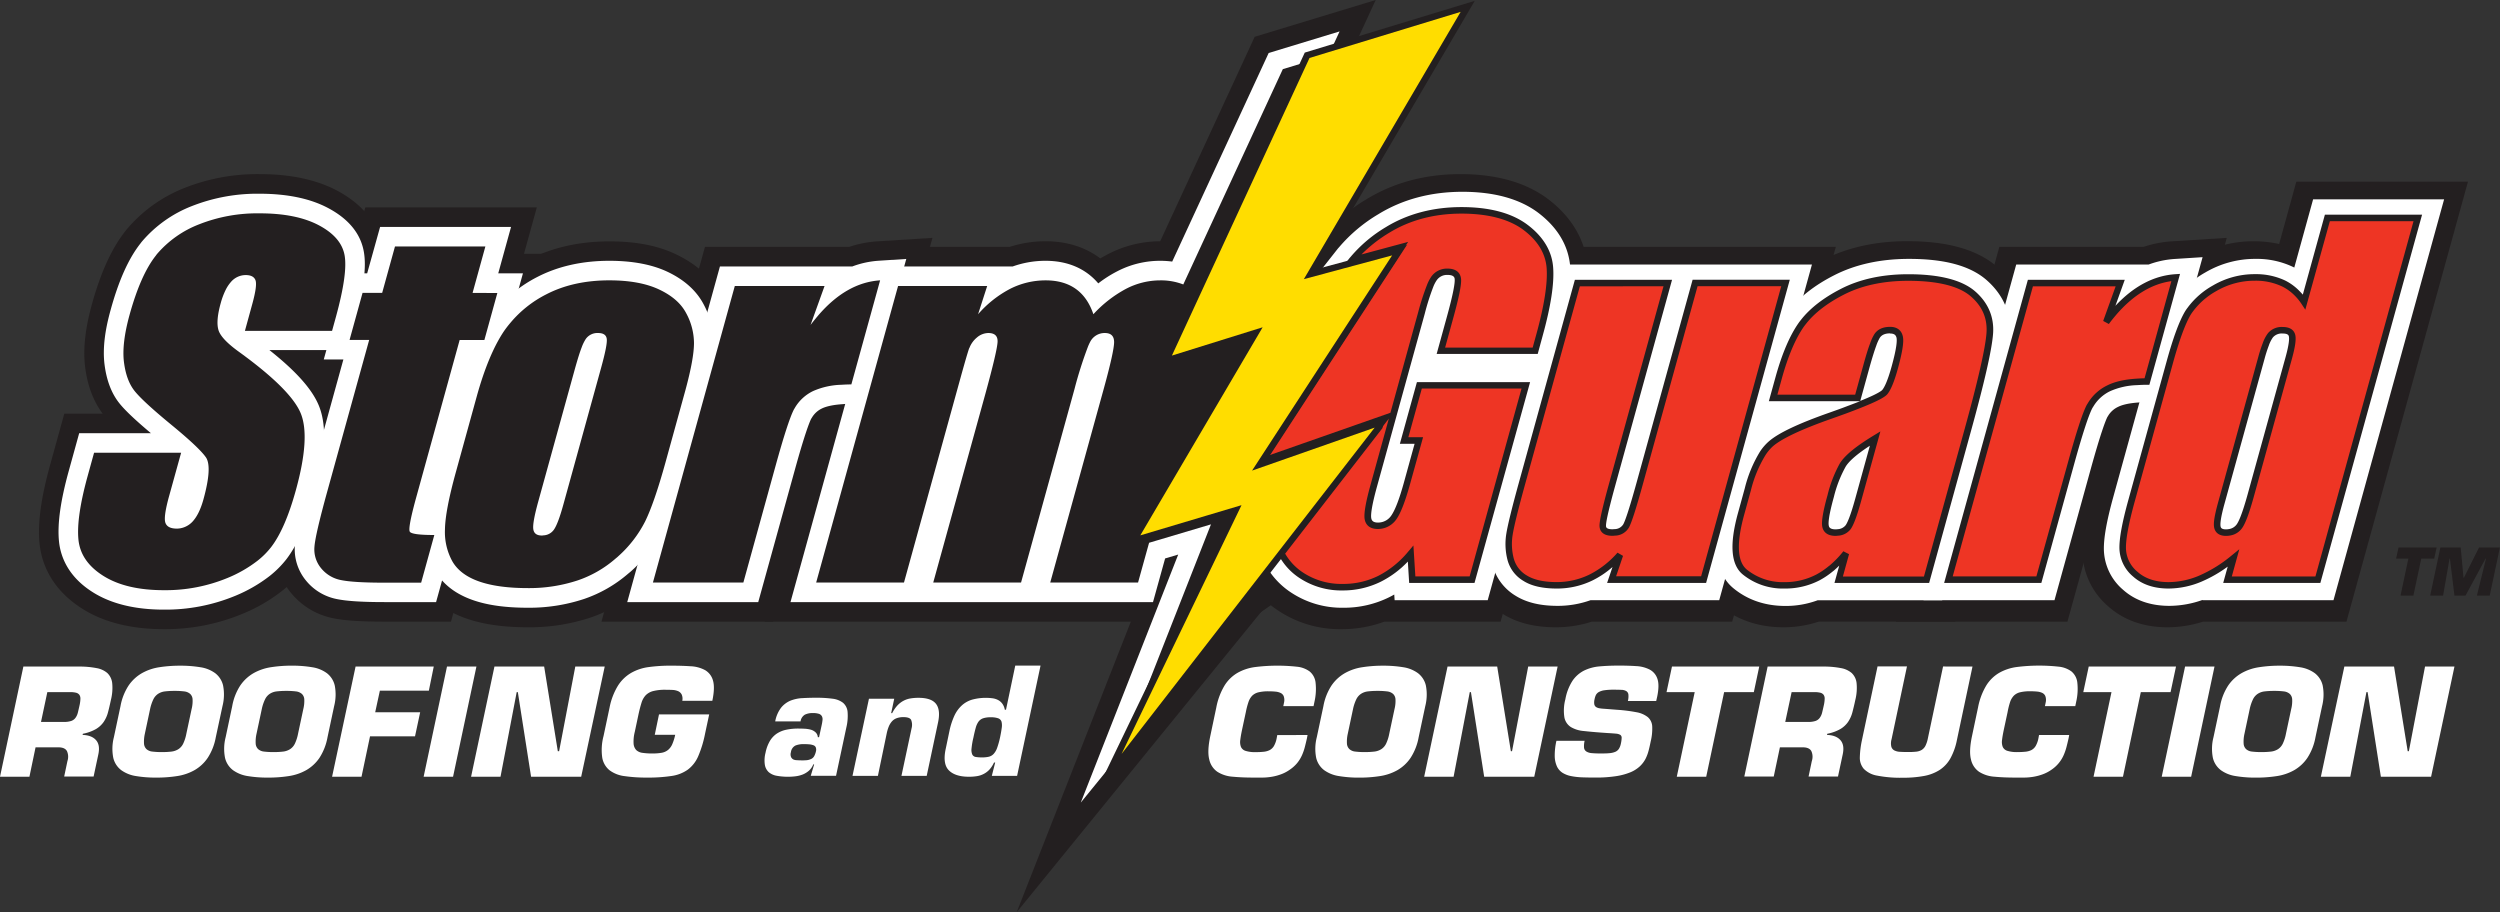<?xml version="1.0" encoding="UTF-8"?> <svg xmlns="http://www.w3.org/2000/svg" viewBox="0 0 1019.47 372.02"><rect x="0" y="0" width="1019.47" height="372.02" fill="#333333" stroke="none"/><defs><style>.cls-1{fill:#231f20;}.cls-2{fill:#fff;}.cls-3{fill:#ee3524;}.cls-4{fill:#fd0;}</style></defs><g id="Layer_2" data-name="Layer 2"><g id="Layer_1-2" data-name="Layer 1"><g id="Black_BG" data-name="Black BG"><path class="cls-1" d="M66.82,256.57c-13.28,0-24.44-2.79-33.18-8.29C20.5,240,16.85,229.13,16.11,221.45c-.78-8,.6-18.29,4.2-31.38l5.91-21.38H41.88c-3.8-5.05-6.21-11.45-7.16-19-.91-7.2,0-15.55,2.74-25.53,3.58-12.95,8-22.64,13.43-29.62.27-.37.53-.7.78-1A59,59,0,0,1,75.34,76.6,80.66,80.66,0,0,1,105.85,71c12.52,0,23.13,2.25,31.54,6.69,13.2,7,17.5,16.53,18.78,23.33,1.43,7.59.27,17.5-3.78,32.15l-4.83,17.54H130a43.79,43.79,0,0,1,7.41,11.73c4.09,10.05,3.64,23.29-1.42,41.65-3.5,12.64-7.7,22-12.85,28.7a47.78,47.78,0,0,1-8.35,8.35A67.69,67.69,0,0,1,99,250.26,82.19,82.19,0,0,1,66.82,256.57Z"></path><path class="cls-1" d="M183.9,253.5h-27c-9.71,0-16.36-.43-20.93-1.37a29.68,29.68,0,0,1-17.36-10.42,27.87,27.87,0,0,1-6.25-19.78c.22-3.19,1.09-8.78,5.87-26.1l11.4-41.27h-8l14.1-51.07h8l5.23-18.92h69.95l-5.23,18.92h10.07l-14.08,51.07H199.55L186.4,202.18h11.67Z"></path><path class="cls-1" d="M215.38,255.8c-10,0-18.26-1.16-25.18-3.57-8.84-3.09-15.37-8.18-19.44-15.13a40.53,40.53,0,0,1-5.25-21.44c.11-6.67,1.68-15.29,5-27.16l8.56-31c3.59-13,7.84-23.11,13-30.92a59.33,59.33,0,0,1,3.79-5,62.17,62.17,0,0,1,19.51-15.6c9.62-5,20.78-7.55,33.17-7.55,10.73,0,19.57,1.7,27,5.21,8.39,4,14.55,9.5,18.32,16.51A41.81,41.81,0,0,1,299,139.81c0,5.82-1.27,13.29-4.1,23.5L286.67,193c-3.31,12-6.35,20.71-9.31,26.74a64.45,64.45,0,0,1-14.49,19c-.46.43-1,.88-1.54,1.31a62,62,0,0,1-20.6,11.81A79,79,0,0,1,215.38,255.8Z"></path><path class="cls-1" d="M315.27,253.5h-70l42.2-152.82h58.8a45.38,45.38,0,0,1,11.57-2.27L380.24,97l-20.92,75.75H347.18c-.94,0-1.91,0-3.14.11-3.93.27-5.31.94-5.32,1-.62.31-.73.5-.77.56l-.22.36c-.59,1.35-2.33,5.9-6,19.22Z"></path><path class="cls-1" d="M634.41,255.8c-8.51,0-15.7-1.79-21.38-5.32a28.71,28.71,0,0,1-12.93-17.31,40.39,40.39,0,0,1-.78-16.47c.42-2.72,1.44-8,5.51-22.68l25.8-93.34h118L706.37,253.5H649.15A47.63,47.63,0,0,1,634.41,255.8Z"></path><path class="cls-1" d="M727.28,255.8c-10.21,0-19.09-3.05-26.39-9.09-14.53-12-8.64-33.32-6.7-40.32l2.75-10a70.41,70.41,0,0,1,6.85-17.07h-2.14l7.81-28.3c3.11-11.25,6.88-19.94,11.52-26.57.47-.66.94-1.28,1.42-1.89l.17-.21c5-6.34,12-11.84,20.89-16.4,9.83-5,21.35-7.6,34.24-7.6,16.56,0,28.58,3.43,36.76,10.48,9,7.8,13.27,18,12.38,29.53-.36,4.76-1.74,14.38-9.56,42.66l-20,72.45H741.74A45.47,45.47,0,0,1,727.28,255.8Z"></path><path class="cls-1" d="M843.08,253.5h-70l42.22-152.82h58.78a45.38,45.38,0,0,1,11.57-2.27L908.06,97l-20.93,75.75H875c-.94,0-1.94,0-3.14.11-3.92.27-5.29.93-5.3.94a2.19,2.19,0,0,0-.77.54c-.09.15-.17.28-.25.39-.58,1.36-2.31,5.86-6,19.23Z"></path><path class="cls-1" d="M883.9,255.8c-9.72,0-17.87-2.89-24.24-8.58a30,30,0,0,1-10.48-22c-.13-5.64,1.18-13.25,4.13-24L869,144.58c3-10.89,5.82-18.38,8.82-23.56a31.24,31.24,0,0,1,2.05-3.06l.19-.26A47.06,47.06,0,0,1,894.56,105,47.94,47.94,0,0,1,919,98.38a46.65,46.65,0,0,1,10.41,1.13l7-25.42h70L956.86,253.5H898.38A47.94,47.94,0,0,1,883.9,255.8Z"></path><path class="cls-1" d="M547.11,256.57a45.34,45.34,0,0,1-25.49-7.33,39.66,39.66,0,0,1-14.08-15.71l-4.39-8.94,15.5-20L475,220l59.7-91.73-26.06,7,29.67-37.72c.32-.41.67-.82,1-1.22a71.44,71.44,0,0,1,17.79-15C568.24,74.49,581.18,71,595.54,71c14.68,0,26.67,3.4,35.62,10.09,12.4,9.33,15.71,20.34,16.3,27.94.66,8.27-.9,19.1-4.76,33.08l-.07.24h0L611.93,253.5h-47.4A49.87,49.87,0,0,1,547.11,256.57Z"></path><path class="cls-1" d="M414.59,372,461.14,253.5H311.88l42.2-152.82h57.64a47.58,47.58,0,0,1,14.68-2.3c8.69,0,16.27,2.44,22.29,7,1.08-.64,2.16-1.24,3.25-1.8a46.09,46.09,0,0,1,21.12-5.19h.05L511.65,15,561,0,505,121.18l41.63-13-50.2,85.53L522,186.1l-6.2,61.56Z"></path></g><g id="White_BG" data-name="White BG"><path class="cls-2" d="M66.82,248.6c-11.75,0-21.48-2.38-28.93-7.07C27.48,235,24.62,226.58,24.05,220.69c-.69-7,.6-16.37,3.95-28.51l4.29-15.52H61.55c-6.4-5.38-10.52-9.28-12.83-12.16-3.22-4-5.27-9.33-6.09-15.84-.77-6.13,0-13.46,2.52-22.41,3.31-12,7.28-20.81,12.11-26.95.21-.28.39-.52.57-.74A51,51,0,0,1,78.34,84a72.78,72.78,0,0,1,27.51-5c11.21,0,20.57,1.94,27.81,5.76C142,89.14,147,95.12,148.34,102.51c1.17,6.24,0,15.31-3.63,28.55l-3.22,11.69H109.85c11,8.73,17.48,16.05,20.19,22.7,3.35,8.23,2.78,20.18-1.73,36.53-3.21,11.62-7,20.11-11.47,26a40.43,40.43,0,0,1-7,7,60.41,60.41,0,0,1-13.93,8A74.31,74.31,0,0,1,66.82,248.6Z"></path><path class="cls-2" d="M177.83,245.53h-21c-9,0-15.36-.4-19.33-1.21a21.51,21.51,0,0,1-12.77-7.63,20.12,20.12,0,0,1-4.49-14.22c.19-2.63,1-7.78,5.6-24.52l14.19-51.37h-8l9.7-35.12h8L155,92.54h53.4l-5.22,18.92h10.07l-9.69,35.12H193.48l-16.28,59c-.5,1.83-.9,3.34-1.21,4.59H187.6Z"></path><path class="cls-2" d="M215.38,247.83c-9.12,0-16.5-1-22.57-3.13-7-2.45-12.08-6.36-15.17-11.63a32.67,32.67,0,0,1-4.16-17.3c.1-5.88,1.63-14.1,4.67-25.15l8.57-31c3.36-12.17,7.27-21.54,12-28.65a50.37,50.37,0,0,1,3.27-4.32A54.45,54.45,0,0,1,219,113c8.48-4.41,18.41-6.65,29.5-6.65,9.4,0,17.35,1.5,23.63,4.45,6.8,3.21,11.75,7.61,14.68,13.07a33.87,33.87,0,0,1,4.18,16c0,5-1.22,12-3.81,21.35L279,190.85c-3.18,11.48-6.05,19.77-8.79,25.35a56.39,56.39,0,0,1-12.72,16.61c-.34.31-.72.63-1.1.93l-.24.2a54.25,54.25,0,0,1-18,10.32A71.23,71.23,0,0,1,215.38,247.83Z"></path><path class="cls-2" d="M309.2,245.53H255.78l37.8-136.88h54v0a37.52,37.52,0,0,1,10.81-2.33l11.18-.73-16.32,59.1h-6.07c-1.12,0-2.25,0-3.66.13-4.61.31-7.1,1.13-8.37,1.76a9.46,9.46,0,0,0-4,3.62l-.39.62h0c-.83,1.73-2.75,6.71-6.67,20.92Z"></path><path class="cls-2" d="M440.73,327.28l39.73-101.14-5.34,1.59-4.94,17.8H322.35l37.8-136.88H413a39.59,39.59,0,0,1,13.36-2.3c9.05,0,16.41,3.2,21.5,9.21a49.69,49.69,0,0,1,7.66-4.89,37.91,37.91,0,0,1,22.49-4l39.34-85.06,28.92-8.8L490.2,134.15,529.29,122l-50,85.19,33.59-10-4.77,47.34Z"></path><path class="cls-2" d="M884.68,247.06c-7.69,0-14.06-2.21-18.92-6.56a22.12,22.12,0,0,1-7.82-16.2c-.12-4.83,1.1-11.72,3.84-21.67l15.66-56.7c2.79-10.08,5.42-17.17,8-21.69a24.29,24.29,0,0,1,1.57-2.32l.21-.29a39.21,39.21,0,0,1,12.1-10.54,40,40,0,0,1,20.44-5.52,34.33,34.33,0,0,1,15.39,3.32l.43.22,7.68-27.83h53.42L951.57,244.75H898.16l0-.1A40.68,40.68,0,0,1,884.68,247.06Z"></path><path class="cls-2" d="M635.2,247.06c-7.1,0-12.72-1.35-17.17-4.12a20.85,20.85,0,0,1-9.42-12.54,32.56,32.56,0,0,1-.63-13.27c.61-3.91,2.35-11,5.32-21.76l24.17-87.5H738.89L701.08,244.75H648.62A39.69,39.69,0,0,1,635.2,247.06Z"></path><path class="cls-2" d="M810,114.12c-6.66-5.75-17-8.55-31.54-8.55-11.62,0-21.91,2.26-30.59,6.72-7.85,4-14,8.82-18.27,14.23l-.18.22c-.39.5-.78,1-1.15,1.53-4.12,5.88-7.51,13.77-10.37,24.12l-5,18.22h6v3.45c-.59.44-1.14.88-1.64,1.31a27.36,27.36,0,0,0-4.71,5.54c-2.84,4.29-5.16,9.81-7.1,16.86l-2.75,10c-1.6,5.78-6.45,23.34,4.1,32.06,5.83,4.82,13,7.27,21.3,7.27a37.39,37.39,0,0,0,13.1-2.31H792l18.39-66.59c5.73-20.74,8.77-34.2,9.3-41.16C820.36,128.1,817,120.19,810,114.12Z"></path><path class="cls-2" d="M837.8,244.75H784.38l37.81-136.88h54l0,0A37.59,37.59,0,0,1,887,105.59l11.19-.72L881.85,164h-6.07c-1.11,0-2.28,0-3.66.13-4.61.31-7.08,1.13-8.35,1.77a9.4,9.4,0,0,0-4.06,3.6c-.14.25-.26.43-.38.61h0c-.81,1.69-2.72,6.61-6.69,20.94Z"></path><path class="cls-2" d="M547.9,247.83a37.55,37.55,0,0,1-21.1-6,31.77,31.77,0,0,1-11.32-12.57l-2.19-4.47,29-37.4L495.19,203.9l58.3-89.56-23,6.19,14.84-18.86c.22-.28.47-.57.73-.85a63.49,63.49,0,0,1,16-13.46c9.89-6.07,21.43-9.15,34.3-9.15s23.3,2.86,30.84,8.5c8,6.05,12.45,13.5,13.13,22.17.58,7.34-.89,17.27-4.5,30.34l-2.86,10.33h0l-26.3,95.2H568.71l-.15-2.31c-.71.41-1.43.79-2.16,1.15A41.51,41.51,0,0,1,547.9,247.83Z"></path></g><g id="Guard"><path class="cls-3" d="M949.07,88.85l-1.57,5.72-7.87,28.51a22.8,22.8,0,0,0-3.11-3.73,20.12,20.12,0,0,0-5.17-3.72,26.37,26.37,0,0,0-11.85-2.49,32.07,32.07,0,0,0-16.43,4.43,31.17,31.17,0,0,0-9.67,8.36,21.7,21.7,0,0,0-1.32,1.91q-3.39,5.85-7.25,19.81l-15.66,56.69q-3.7,13.44-3.56,19.36a14.11,14.11,0,0,0,5.17,10.46c3.37,3,7.89,4.52,13.6,4.52a33.51,33.51,0,0,0,13-2.77,55.93,55.93,0,0,0,13.41-8.32l-2.43,8.79H945.2L986,88.85Zm-15.73,57-15.48,56c-1.86,6.75-3.41,11-4.68,12.73a6.08,6.08,0,0,1-4.08,2.47,8.24,8.24,0,0,1-1.35.13c-2.06,0-3.23-.78-3.54-2.32s.25-4.79,1.61-9.73l16.38-59.31c.6-2.17,1.17-3.94,1.74-5.41a14.66,14.66,0,0,1,1.92-3.76,6.05,6.05,0,0,1,5-2c2.25,0,3.52.76,3.86,2.28S934.56,141.4,933.34,145.84Z"></path><path class="cls-3" d="M691.24,115.44l-1.57,5.71-20.92,75.72c-2.73,9.91-4.62,15.78-5.62,17.6a5.46,5.46,0,0,1-4.45,2.63,10.47,10.47,0,0,1-1.15.1q-3.81,0-3.94-2.64t3.78-16.79l22.73-82.33H643.23l-1.58,5.71-21,75.93c-2.88,10.41-4.58,17.34-5.13,20.84A24.7,24.7,0,0,0,616,228a12.77,12.77,0,0,0,5.91,7.75c3.11,1.94,7.41,2.92,13,2.92a31.39,31.39,0,0,0,13.73-3.09,38.58,38.58,0,0,0,12-9.27l-3.42,10.06h37.5l33.4-120.94Z"></path><path class="cls-3" d="M750.73,168c-1.33.48-2.69,1-4.16,1.5Q727.82,176,722.17,181a19.71,19.71,0,0,0-3.32,3.95c-2.32,3.51-4.35,8.35-6.06,14.58l-2.75,10q-5.07,18.36,1.49,23.79t16.23,5.44a28.76,28.76,0,0,0,13.62-3.28,31.94,31.94,0,0,0,5.13-3.44l.49-.38a40.82,40.82,0,0,0,5.79-6l-3,10.79h35.81l16.77-60.75q8.29-30,9-39.64t-6.91-16.24q-7.65-6.6-26.34-6.61-15.58,0-26.94,5.83Q740.94,124.28,735.6,131c-.37.46-.74.92-1.07,1.4q-5.34,7.62-9.22,21.67l-2.24,8.12h34.48l3.5-12.67c1.09-3.92,2-6.94,2.84-9.13a18.15,18.15,0,0,1,1.54-3.4c1-1.61,2.82-2.41,5.31-2.41,2.19,0,3.49.95,3.9,2.87s-.25,6-2,12.35c-1.38,5-2.74,8.38-4,10a13.27,13.27,0,0,1-4,2.47c-2.8,1.35-7,3.08-12.68,5.16Zm7,35.82c-1.68,6.09-3.08,9.85-4.16,11.28a5.64,5.64,0,0,1-4,2.06,10.32,10.32,0,0,1-1.15.09q-3.66,0-4.12-2.74c-.32-1.82.38-5.88,2.13-12.15a51.08,51.08,0,0,1,4.9-12.62l.07-.11q2.67-4.35,13.18-10.76Z"></path><path class="cls-3" d="M861.91,127.51c-1,1.2-2.07,2.47-3.07,3.82l.55-1.53,5.17-14.36H828l-1.58,5.71L794.55,236.38h36.88l13.21-47.89Q849.53,170.85,852,166c.17-.34.39-.64.58-1a17.27,17.27,0,0,1,7.36-6.68c2.85-1.43,6.67-2.27,11.4-2.59,1.33-.08,2.71-.15,4.18-.15l11.73-42.44Q873.48,114,861.91,127.51Z"></path><path class="cls-3" d="M632.05,109.1q-.74-9.5-9.95-16.41T596,85.78q-17.13,0-30.14,8A55,55,0,0,0,552,105.42c-.21.26-.47.52-.68.78l20-5.37-56.88,87.39,50.51-17.73L563,172.88l-1.45,1.86-39.24,50.58a23.94,23.94,0,0,0,8.56,9.44,29.63,29.63,0,0,0,16.71,4.69,33.45,33.45,0,0,0,15-3.4,40.2,40.2,0,0,0,12.66-10.24l.67,10.57h24.39l21.89-79.26H578.78l-1.57,5.71-4.64,16.78h6l-4.8,17.44q-2.84,10.26-5.29,13.8a7.76,7.76,0,0,1-4.33,3.22,8.25,8.25,0,0,1-2.21.32q-3.74,0-4.13-3.14t2.37-13l19.51-70.64a96,96,0,0,1,3.51-10.87,15.12,15.12,0,0,1,1.61-3.13,6.46,6.46,0,0,1,5.51-2.73c2.69,0,4.09,1.06,4.24,3.17s-1,7.36-3.28,15.74l-3.67,13.3h38.46l1.76-6.36Q632.81,118.6,632.05,109.1Z"></path></g><g id="Guard_Stroke" data-name="Guard Stroke"><path class="cls-1" d="M884.38,240c-6,0-10.88-1.64-14.48-4.86a15.45,15.45,0,0,1-5.62-11.41c-.1-4.12,1.08-10.57,3.61-19.75l15.66-56.7c2.63-9.52,5.05-16.1,7.38-20.12a17.73,17.73,0,0,1,1.17-1.71l.23-.31a32.46,32.46,0,0,1,10.07-8.72,33.43,33.43,0,0,1,17.1-4.62,27.81,27.81,0,0,1,12.44,2.63,21.71,21.71,0,0,1,5.51,4c.58.58,1.12,1.15,1.61,1.72l9-32.6h39.63L946.22,237.7H906.6l1.83-6.64a53.27,53.27,0,0,1-10.56,6.07A35,35,0,0,1,884.38,240ZM919.5,114.47a30.9,30.9,0,0,0-15.76,4.25,30,30,0,0,0-9.27,8l-.23.31a16.74,16.74,0,0,0-1,1.47c-2.19,3.77-4.58,10.33-7.12,19.5l-15.66,56.7c-2.42,8.79-3.61,15.18-3.52,19a12.78,12.78,0,0,0,4.74,9.5c3.1,2.77,7.38,4.18,12.71,4.18a32.33,32.33,0,0,0,12.46-2.67,54.72,54.72,0,0,0,13.09-8.12l3.23-2.62-3.07,11.11h34.1l40-144.87H950.08l-10,36.08-1.62-2.46a22.16,22.16,0,0,0-2.92-3.51,19.27,19.27,0,0,0-4.84-3.47A25.1,25.1,0,0,0,919.5,114.47ZM907.75,218.53c-3.63,0-4.59-2.13-4.84-3.4s-.28-3.42,1.63-10.33l16.38-59.31A56.32,56.32,0,0,1,922.7,140a15.09,15.09,0,0,1,2.14-4.12,7.3,7.3,0,0,1,6-2.54c3.65,0,4.82,1.8,5.16,3.32.38,1.78-.05,4.82-1.36,9.58l-15.48,56c-1.92,7-3.52,11.28-4.89,13.15a7.36,7.36,0,0,1-4.93,3A8.9,8.9,0,0,1,907.75,218.53ZM930.82,136a4.76,4.76,0,0,0-3.93,1.56,12.84,12.84,0,0,0-1.71,3.4,54.5,54.5,0,0,0-1.7,5.28L907.1,205.51c-1.62,5.88-1.75,8.21-1.58,9.12.08.43.24,1.24,2.23,1.24a6.89,6.89,0,0,0,1.14-.11,4.78,4.78,0,0,0,3.22-1.94c.79-1.09,2.21-4.11,4.47-12.3l15.48-56c1.52-5.53,1.48-7.58,1.32-8.31C933.3,136.82,933.1,136,930.82,136Z"></path><path class="cls-1" d="M634.9,240c-5.74,0-10.34-1-13.67-3.12a14.09,14.09,0,0,1-6.49-8.55,26,26,0,0,1-.49-10.62c.56-3.56,2.29-10.62,5.16-21l22.81-82.62h39.62l-23.19,84c-3.18,11.54-3.79,15.27-3.74,16.36,0,.45.07,1.38,2.62,1.38a5.36,5.36,0,0,0,.71-.06l.29,0a4.18,4.18,0,0,0,3.44-2c.66-1.21,2.16-5.2,5.5-17.31l22.76-82.4h39.63L695.73,237.7H655.36l2.2-6.48a37.41,37.41,0,0,1-8.35,5.57A33,33,0,0,1,634.9,240Zm9.34-123.24-1.31,4.74-21,75.93c-2.84,10.27-4.55,17.23-5.09,20.69a23.41,23.41,0,0,0,.43,9.54,11.42,11.42,0,0,0,5.33,7c2.9,1.8,7,2.71,12.26,2.71a30.34,30.34,0,0,0,13.16-3,37.47,37.47,0,0,0,11.58-9l2.25,1.31-2.82,8.31H693.7l32.67-118.28H692.25L670,197.22c-2.77,10.06-4.65,15.91-5.74,17.89a6.72,6.72,0,0,1-5.46,3.31l-.26,0a8.6,8.6,0,0,1-1,.08c-4.41,0-5.2-2.45-5.27-3.91-.06-1.21.27-4.31,3.83-17.2l22.26-80.65Z"></path><path class="cls-1" d="M727.76,240a26,26,0,0,1-17.08-5.74c-4.86-4-5.49-12.26-1.92-25.17l2.75-10a52.92,52.92,0,0,1,6.24-15A20.55,20.55,0,0,1,721.3,180c3.93-3.43,12.05-7.28,24.83-11.77l3.4-1.22,2-.73c2.64-1,5-1.87,7-2.68H721.32l2.71-9.8c2.62-9.48,5.79-16.91,9.41-22.08.29-.42.61-.83.93-1.23l.18-.23c3.68-4.65,9.09-8.83,16.08-12.43,7.73-4,17-6,27.55-6,12.72,0,21.88,2.34,27.21,6.94s7.88,10.52,7.36,17.34c-.5,6.53-3.46,19.58-9.07,39.89l-17,61.72H748.07l1.95-7.06c-.71.69-1.43,1.34-2.17,2l-.53.41a32.78,32.78,0,0,1-5.32,3.57A30.37,30.37,0,0,1,727.76,240Zm43-106.72c2.81,0,4.66,1.39,5.2,3.92.3,1.37.41,4.21-2,13-1.44,5.25-2.84,8.68-4.27,10.49-.43.53-1.32,1.34-4.42,2.84-2.82,1.36-7,3.06-12.8,5.21l-2,.72L747,170.7c-12.28,4.31-20.34,8.1-24,11.26a18.24,18.24,0,0,0-3.09,3.68,50.49,50.49,0,0,0-5.89,14.21l-2.75,10c-3.22,11.63-2.86,19.17,1.06,22.41a23.46,23.46,0,0,0,15.38,5.13,27.69,27.69,0,0,0,13-3.12,30,30,0,0,0,4.91-3.31l.52-.39a40.77,40.77,0,0,0,5.56-5.77l2.32,1.18-2.51,9.11h33.05l16.5-59.78c5.49-19.86,8.51-33.12,9-39.38.46-6-1.65-11-6.45-15.13s-13.4-6.29-25.47-6.29c-10.12,0-19,1.91-26.33,5.69-6.66,3.42-11.77,7.36-15.21,11.7l-.18.23c-.29.37-.58.73-.85,1.11-3.44,4.93-6.48,12.08-9,21.26l-1.77,6.44h31.72l3.23-11.69c1.1-4,2-7,2.87-9.24a18.83,18.83,0,0,1,1.68-3.67C765.61,134.31,767.77,133.29,770.74,133.29Zm0,2.66c-2,0-3.41.59-4.2,1.81a17.38,17.38,0,0,0-1.41,3.13c-.8,2.16-1.72,5.11-2.8,9l-3.76,13.61q3.38-1.36,5.51-2.39c2.74-1.33,3.36-1.95,3.49-2.11.81-1,2.13-3.52,3.79-9.54,2.1-7.58,2.24-10.56,2-11.72C773.14,136.82,772.68,136,770.74,136Zm-22.25,82.58c-4.17,0-5.19-2.42-5.43-3.86-.36-2,.34-6.2,2.16-12.72a52.45,52.45,0,0,1,5-12.94c2-3.25,6.46-6.92,13.7-11.33l2.86-1.74L759,204.12c-1.73,6.29-3.17,10.12-4.38,11.73a6.93,6.93,0,0,1-4.85,2.58l-.18,0A10,10,0,0,1,748.49,218.53Zm14-36.76c-5.13,3.34-8.44,6.19-9.86,8.51a49.82,49.82,0,0,0-4.82,12.38c-2.21,7.92-2.26,10.65-2.1,11.56.09.55.27,1.65,2.81,1.65a7.36,7.36,0,0,0,.83-.06,4.4,4.4,0,0,0,3.22-1.57c.56-.73,1.82-3.13,3.94-10.82Z"></path><path class="cls-1" d="M832.44,237.7H792.8l34.14-123.59h39.51l-3.81,10.59c7.48-8,15.7-12.32,24.48-12.89l1.87-.12-12.5,45.22h-1c-1.26,0-2.56.05-4.09.15a29.29,29.29,0,0,0-10.9,2.45,16,16,0,0,0-6.8,6.17l-.24.38a4.14,4.14,0,0,0-.3.5c-1.57,3.12-4,10.61-7.23,22.28Zm-36.15-2.65h34.12l13-46.91c3.32-12,5.75-19.46,7.41-22.77a8.42,8.42,0,0,1,.45-.76l.18-.29a18.6,18.6,0,0,1,7.91-7.18c3-1.5,6.88-2.4,11.9-2.73,1.19-.08,2.25-.13,3.26-.15l10.94-39.61c-8,1.08-15.58,5.69-22.5,13.72-1.13,1.33-2.11,2.55-3,3.76l-2.31-1.25,5.08-14.11H829Z"></path><path class="cls-1" d="M547.6,240.78a31,31,0,0,1-17.44-4.92,25.24,25.24,0,0,1-9-10l-.36-.75,40.28-51.93-49.95,17.54L568.22,103l-20.46,5.51,2.47-3.15c.12-.15.27-.31.41-.47a4,4,0,0,0,.27-.31,56.79,56.79,0,0,1,14.29-12C574,87.2,584.41,84.45,596,84.45c11.45,0,20.49,2.41,26.86,7.18s10,10.68,10.49,17.37c.51,6.47-.93,15.91-4.29,28l-2,7.34H585.85l4.13-15c2.82-10.18,3.31-14,3.23-15.31,0-.67-.13-1.92-2.91-1.92a5.09,5.09,0,0,0-4.44,2.19,13.56,13.56,0,0,0-1.45,2.84A96.43,96.43,0,0,0,581,127.92l-19.52,70.64c-2.2,8-2.48,11.23-2.33,12.54.13,1,.56,2,2.81,2a6.9,6.9,0,0,0,1.85-.27,6.44,6.44,0,0,0,3.6-2.69c1.54-2.24,3.26-6.75,5.1-13.41l4.34-15.75h-6l6.95-25.15h46.15L601.29,237.7H574.64L574.1,229a39.93,39.93,0,0,1-11,8.2A34.92,34.92,0,0,1,547.6,240.78Zm-23.7-15.31a23,23,0,0,0,7.72,8.18,28.51,28.51,0,0,0,16,4.47A32.21,32.21,0,0,0,562,234.85a38.83,38.83,0,0,0,12.24-9.9l2.13-2.51.8,12.61h22.13l21.16-76.6H579.8l-5.49,19.84h6L575,197.4c-1.95,7-3.74,11.68-5.47,14.2a9.17,9.17,0,0,1-5.06,3.75,9.51,9.51,0,0,1-2.58.37c-4.27,0-5.24-2.69-5.44-4.3-.27-2.3.52-6.73,2.4-13.57l7.5-27.15ZM574.23,98.64l-56.64,87L567,168.32l11.35-41.11a100.05,100.05,0,0,1,3.56-11,16.94,16.94,0,0,1,1.76-3.41,7.82,7.82,0,0,1,6.59-3.27c4.58,0,5.45,2.76,5.56,4.41.15,2.32-.94,7.61-3.32,16.18l-3.2,11.63H625l1.49-5.39c3.27-11.84,4.68-21,4.2-27.14-.47-5.89-3.64-11.09-9.43-15.45S606.9,87.11,596,87.11c-11.13,0-21,2.62-29.44,7.78a57.89,57.89,0,0,0-11.36,8.87Z"></path></g><g id="Storm"><path class="cls-1" d="M140.5,104q-1.38-7.35-10.56-12.18T105.85,87a64.46,64.46,0,0,0-24.51,4.42A43,43,0,0,0,64,103.62c-.16.19-.31.42-.46.62-4.14,5.24-7.69,13.26-10.7,24.13q-3.24,11.74-2.29,19.3t4.39,11.83q3.43,4.27,15,13.78t14.15,13.4c1.62,2.67,1.26,8.33-1.14,17q-1.64,5.91-4.32,8.9A8.9,8.9,0,0,1,75.11,215a8.45,8.45,0,0,1-3,.56q-3.81,0-4.66-2.37c-.56-1.57-.07-5.12,1.44-10.64l4.37-15.77.6-2.15H38.36l-1.58,5.71-1.1,4q-4.56,16.6-3.7,25.62t10.16,14.87q9.27,5.84,24.68,5.84a66.15,66.15,0,0,0,26-5,52.53,52.53,0,0,0,12.09-6.93,32.33,32.33,0,0,0,5.62-5.59q5.76-7.47,10.1-23.2,6-21.68,2-31.41t-25.2-25.08q-7.41-5.34-8.38-9c-.7-2.48-.37-6.14,1-11a29.33,29.33,0,0,1,1.91-5.11,15,15,0,0,1,2.22-3.38,7.93,7.93,0,0,1,6-2.8q3.2,0,4,2.09t-1.31,9.74l-3,10.93h35.54l1.61-5.84Q141.88,111.33,140.5,104Z"></path><path class="cls-1" d="M192.71,119.44l5.22-18.93H161.07l-1.58,5.71-3.65,13.22h-8l-1.57,5.7-3.72,13.47h8l-17,61.46q-5,18.08-5.33,23a12,12,0,0,0,2.73,8.65,13.71,13.71,0,0,0,8.17,4.84q5.1,1.05,17.73,1.05h14.89l5.37-19.44q-9.18,0-10-1.36t2.44-13.33l16.31-59.1,1.58-5.72h10.08l5.29-19.17Z"></path><path class="cls-1" d="M279.78,127.65c-2.12-4-5.82-7.17-11.06-9.63s-12-3.7-20.23-3.7q-14.76,0-25.82,5.76a46.26,46.26,0,0,0-14.58,11.62,42.15,42.15,0,0,0-2.76,3.62q-6.26,9.5-10.93,26.38l-8.56,31.05q-4.26,15.44-4.39,23.14A24.71,24.71,0,0,0,184.52,229q3.18,5.43,10.91,8.13t19.95,2.69a63,63,0,0,0,20.22-3.15,46,46,0,0,0,15.33-8.81c.38-.33.79-.62,1.16-1a48.42,48.42,0,0,0,11-14.25q3.73-7.62,8.26-23.95l8.19-29.68Q283,146.19,283,139.88A25.84,25.84,0,0,0,279.78,127.65Zm-34.64,22.29-15.42,55.85q-2.17,7.85-3.86,10.22a5.45,5.45,0,0,1-4,2.29c-.29,0-.57.08-.88.08q-3.15,0-3.51-2.6c-.25-1.73.43-5.46,2-11.18l15.1-54.66c1-3.53,1.85-6.29,2.65-8.34a16.73,16.73,0,0,1,1.66-3.38,5.79,5.79,0,0,1,5-2.42c2.16,0,3.35.8,3.55,2.42S246.85,143.74,245.14,149.94Z"></path><path class="cls-1" d="M333.62,128.68c-1,1.21-2.07,2.48-3.08,3.83l.55-1.54,5.16-14.35h-36.6l-1.58,5.71L266.25,237.56h36.88l13.22-47.89q4.88-17.64,7.31-22.53c.17-.34.39-.64.58-1a17.35,17.35,0,0,1,7.35-6.68A30.53,30.53,0,0,1,343,156.91c1.33-.08,2.7-.15,4.17-.15l11.73-42.44Q345.18,115.21,333.62,128.68Z"></path><path class="cls-1" d="M475.43,147.11,484.27,128,531.6,25.62l-8.48,2.58L482.53,116a25.1,25.1,0,0,0-9.47-1.67,30.26,30.26,0,0,0-13.88,3.45,50,50,0,0,0-13.31,10.36q-4.69-13.8-19.47-13.81a31.91,31.91,0,0,0-14.47,3.45,44.89,44.89,0,0,0-13.08,10.36l3.71-11.51H366.22l-1.58,5.71L332.82,237.56h35.81l23.17-83.89q2.42-8.74,3.34-11.45c0-.13.14-.23.19-.37a10.24,10.24,0,0,1,3-4.18A7.31,7.31,0,0,1,403,135.8q3.92,0,3.8,3.55t-5,21.34l-21.24,76.87h35.81l21.79-78.88a166.89,166.89,0,0,1,5.38-17,19.72,19.72,0,0,1,1-2.24,6.62,6.62,0,0,1,6-3.64q3.76,0,3.78,3.69c0,2.45-1.41,8.87-4.26,19.19l-21.79,78.88h35.81l4.5-16.22,25.24-7.51-27,68.7,54.48-37.86-17.59-36.5-41.58,12.38L512,135.7Z"></path></g><polygon id="Lightning_Bolt" data-name="Lightning Bolt" class="cls-4" points="550.45 107.47 534.49 111.76 598.52 2.6 533.03 22.54 531.61 25.62 475.43 147.11 511.97 135.71 462.18 220.55 503.76 208.17 459.76 299.45 450.72 318.22 516.61 233.26 562.53 174.06 563.07 172.14 513.86 189.4 570.74 102.01 550.45 107.47"></polygon><path id="Lightning_Bolt_Stroke" data-name="Lightning Bolt Stroke" class="cls-1" d="M444.07,329,501.26,210.3l-41.93,12.49L509.09,138,473,149.27,532.07,21.45,601.39.34,537.28,109.63l36.47-9.8-56.64,87L565,170l-1.29,4.63-.16.2ZM506.27,206l-48.9,101.43,103.2-133.05-50,17.53,57.12-87.76-36,9.69,63.94-109L534,23.64,477.89,145l37-11.54L465,218.32Z"></path><path class="cls-1" d="M984.15,242.87h-5.24l3.19-15.07h-5l1-4.56h15.54l-1,4.56h-5.28Z"></path><path class="cls-1" d="M996.26,242.87H991l4.16-19.63h8.29l1.13,12.33h.18l6.17-12.33h8.51l-4.16,19.63h-5.23l3.71-15.07h-.18l-8.17,15.07h-4.52l-1.83-15.07h-.16Z"></path><path class="cls-2" d="M9.53,271.81H32.66a36.63,36.63,0,0,1,6.68.63,9.15,9.15,0,0,1,4.41,2,6.66,6.66,0,0,1,2,4.1,19.89,19.89,0,0,1-.51,6.83q-.6,2.82-1.19,5.07a12.83,12.83,0,0,1-1.77,3.95,10.06,10.06,0,0,1-3.15,2.91,17.4,17.4,0,0,1-5.33,1.92l-.12.47c2.48.09,4.3.79,5.48,2.13s1.49,3.29.93,5.85l-1.92,9h-12l1.32-6.29a5.57,5.57,0,0,0-.18-4.07q-.84-1.56-3.54-1.56H14.5L12,316.75H0ZM26,294.4a9.37,9.37,0,0,0,3-.39,3.6,3.6,0,0,0,1.74-1.23,5.94,5.94,0,0,0,1-2.15q.33-1.32.75-3.24a13.07,13.07,0,0,0,.3-2.46,2.64,2.64,0,0,0-.45-1.62,2.43,2.43,0,0,0-1.35-.83,9.65,9.65,0,0,0-2.4-.24H19.3L16.72,294.4Z"></path><path class="cls-2" d="M55.52,316.48a13.79,13.79,0,0,1-6.08-2.42,8.83,8.83,0,0,1-3.24-5,19,19,0,0,1,.24-8.42l2.7-12.7a22.69,22.69,0,0,1,3.32-8.42,16.65,16.65,0,0,1,5.4-5,20.65,20.65,0,0,1,7.1-2.43,54.16,54.16,0,0,1,8.51-.63,49.22,49.22,0,0,1,8.24.63,13.62,13.62,0,0,1,6.05,2.43,8.86,8.86,0,0,1,3.21,5,19.16,19.16,0,0,1-.24,8.42L88,300.63a22.79,22.79,0,0,1-3.3,8.42,16.27,16.27,0,0,1-5.36,5,20.71,20.71,0,0,1-7.1,2.42,54.16,54.16,0,0,1-8.51.63A49.14,49.14,0,0,1,55.52,316.48Zm14.44-10a6.73,6.73,0,0,0,2.82-1,5.55,5.55,0,0,0,1.92-2.22,16.33,16.33,0,0,0,1.28-4l2.16-10.13a13.43,13.43,0,0,0,.39-4,3.24,3.24,0,0,0-1-2.18,4.41,4.41,0,0,0-2.39-1,30,30,0,0,0-3.9-.21,32,32,0,0,0-4,.21,6.5,6.5,0,0,0-2.79,1,5.66,5.66,0,0,0-1.89,2.18,17.67,17.67,0,0,0-1.35,4l-2.15,10.13a14.5,14.5,0,0,0-.33,4,3.37,3.37,0,0,0,1,2.22,4.18,4.18,0,0,0,2.36,1,30,30,0,0,0,3.9.21A32.07,32.07,0,0,0,70,306.48Z"></path><path class="cls-2" d="M101.06,316.48A13.89,13.89,0,0,1,95,314.06a8.81,8.81,0,0,1-3.23-5,19,19,0,0,1,.24-8.42l2.69-12.7A22.52,22.52,0,0,1,98,279.51a16.62,16.62,0,0,1,5.39-5,20.8,20.8,0,0,1,7.1-2.43,54.25,54.25,0,0,1,8.51-.63,49.14,49.14,0,0,1,8.24.63,13.57,13.57,0,0,1,6.05,2.43,8.86,8.86,0,0,1,3.21,5,19,19,0,0,1-.24,8.42l-2.7,12.7a23,23,0,0,1-3.29,8.42,16.4,16.4,0,0,1-5.37,5,20.64,20.64,0,0,1-7.1,2.42,54.07,54.07,0,0,1-8.51.63A49.22,49.22,0,0,1,101.06,316.48Zm14.45-10a6.74,6.74,0,0,0,2.81-1,5.55,5.55,0,0,0,1.92-2.22,16.73,16.73,0,0,0,1.29-4l2.16-10.13a13.78,13.78,0,0,0,.39-4,3.28,3.28,0,0,0-1-2.18,4.41,4.41,0,0,0-2.4-1,30,30,0,0,0-3.9-.21,32.19,32.19,0,0,0-4,.21,6.5,6.5,0,0,0-2.79,1,5.56,5.56,0,0,0-1.88,2.18,17.17,17.17,0,0,0-1.35,4l-2.16,10.13a14.5,14.5,0,0,0-.33,4,3.37,3.37,0,0,0,1,2.22,4.24,4.24,0,0,0,2.37,1,29.78,29.78,0,0,0,3.89.21A32.25,32.25,0,0,0,115.51,306.48Z"></path><path class="cls-2" d="M153,290.45h18.34l-2.1,9.82H150.89l-3.47,16.48h-12L145,271.81h31.88l-2,9.83H154.91Z"></path><path class="cls-2" d="M184.75,316.75h-12l9.53-44.94h12Z"></path><path class="cls-2" d="M204.1,316.75h-12l9.53-44.94H221.9l5.57,34.52H228l6.6-34.52h12L237,316.75H216.57l-5.4-34.51h-.47Z"></path><path class="cls-2" d="M278.23,285.77a4.18,4.18,0,0,0-.27-2.6,3,3,0,0,0-1.5-1.35,6.73,6.73,0,0,0-2.33-.48q-1.35-.06-2.67-.06a19.61,19.61,0,0,0-5.15.54,6.57,6.57,0,0,0-3,1.7,7.79,7.79,0,0,0-1.71,3.06q-.6,1.89-1.2,4.59l-1.55,7.31a15.7,15.7,0,0,0-.48,4.73,4.28,4.28,0,0,0,1.07,2.64A4.53,4.53,0,0,0,262,307a26.56,26.56,0,0,0,4,.26,20.81,20.81,0,0,0,3.83-.29,5.7,5.7,0,0,0,2.61-1.17,6.35,6.35,0,0,0,1.71-2.34,20.37,20.37,0,0,0,1.19-3.81H267l1.73-8.32H289.2l-1.68,7.85a45.33,45.33,0,0,1-2.79,9.19,13.54,13.54,0,0,1-4.22,5.46,15.05,15.05,0,0,1-6.65,2.6,63.38,63.38,0,0,1-10,.66,60.93,60.93,0,0,1-9.2-.6,12.75,12.75,0,0,1-6.14-2.42,8.46,8.46,0,0,1-2.94-5.16,22.29,22.29,0,0,1,.54-8.78l2.46-11.62A26.85,26.85,0,0,1,252,279.6a15.78,15.78,0,0,1,5.34-5.18,19.54,19.54,0,0,1,7.22-2.4,65.56,65.56,0,0,1,9.05-.57q4.37,0,8,.24a13.62,13.62,0,0,1,5.93,1.59,7,7,0,0,1,3.21,4.25q.85,2.91-.27,8.24Z"></path><path class="cls-2" d="M533.2,299.73l-.24,1.32q-.42,1.86-.87,3.6a21.06,21.06,0,0,1-1.17,3.35,14.25,14.25,0,0,1-1.89,3.09,14.06,14.06,0,0,1-3,2.73,15.08,15.08,0,0,1-3.59,1.91,20.51,20.51,0,0,1-3.69,1,23.94,23.94,0,0,1-3.77.36q-1.89,0-3.87,0-4.61,0-8.42-.36a13.35,13.35,0,0,1-6.26-2,8.21,8.21,0,0,1-3.32-5.07q-.87-3.4.45-9.59L496,288.47a27.08,27.08,0,0,1,3.36-8.93,15.32,15.32,0,0,1,5.27-5.15,19.71,19.71,0,0,1,7.16-2.37,73.3,73.3,0,0,1,17-.15,10.46,10.46,0,0,1,5.24,1.92,6.84,6.84,0,0,1,2.43,4.43,23.34,23.34,0,0,1-.45,8l-.36,1.74H523.31l.36-1.74a4.55,4.55,0,0,0-.21-2.37,2.57,2.57,0,0,0-1.26-1.28,6.26,6.26,0,0,0-2.13-.54c-.84-.08-1.76-.12-2.75-.12a16.84,16.84,0,0,0-4.17.42,5.44,5.44,0,0,0-2.55,1.4,7,7,0,0,0-1.52,2.64,31.6,31.6,0,0,0-1.05,4.05l-1.5,7c-.36,1.68-.61,3.1-.75,4.28a5.63,5.63,0,0,0,.27,2.88,3,3,0,0,0,1.89,1.62,12.64,12.64,0,0,0,4.1.51,31.31,31.31,0,0,0,3.27-.15,7,7,0,0,0,2.46-.69,4.41,4.41,0,0,0,1.73-1.68,10.19,10.19,0,0,0,1.11-3.12l.24-1.32Z"></path><path class="cls-2" d="M546.05,316.48a13.79,13.79,0,0,1-6.08-2.42,8.83,8.83,0,0,1-3.24-5,19,19,0,0,1,.24-8.42l2.7-12.7a22.69,22.69,0,0,1,3.32-8.42,16.65,16.65,0,0,1,5.4-5,20.65,20.65,0,0,1,7.1-2.43,54.16,54.16,0,0,1,8.51-.63,49.22,49.22,0,0,1,8.24.63,13.67,13.67,0,0,1,6,2.43,8.86,8.86,0,0,1,3.21,5,19.16,19.16,0,0,1-.24,8.42l-2.7,12.7a22.79,22.79,0,0,1-3.3,8.42,16.27,16.27,0,0,1-5.36,5,20.71,20.71,0,0,1-7.1,2.42,54.16,54.16,0,0,1-8.51.63A49.14,49.14,0,0,1,546.05,316.48Zm14.44-10a6.73,6.73,0,0,0,2.82-1,5.55,5.55,0,0,0,1.92-2.22,16.33,16.33,0,0,0,1.28-4l2.16-10.13a13.43,13.43,0,0,0,.39-4,3.24,3.24,0,0,0-1-2.18,4.41,4.41,0,0,0-2.39-1,30,30,0,0,0-3.9-.21,32.25,32.25,0,0,0-4,.21,6.5,6.5,0,0,0-2.78,1,5.66,5.66,0,0,0-1.89,2.18,17.67,17.67,0,0,0-1.35,4l-2.15,10.13a14.5,14.5,0,0,0-.33,4,3.37,3.37,0,0,0,1,2.22,4.18,4.18,0,0,0,2.36,1,30,30,0,0,0,3.9.21A32.19,32.19,0,0,0,560.49,306.48Z"></path><path class="cls-2" d="M592.76,316.75h-12l9.53-44.94h20.25l5.57,34.52h.48l6.59-34.52h12l-9.53,44.94H605.23l-5.4-34.51h-.48Z"></path><path class="cls-2" d="M659.28,289.43a65.46,65.46,0,0,1,8,1,10.34,10.34,0,0,1,4.67,2,5.3,5.3,0,0,1,1.8,3.75,21.55,21.55,0,0,1-.63,6.23q-.36,1.86-.84,3.69A16.55,16.55,0,0,1,671,309.5a11.58,11.58,0,0,1-2.3,3,12.79,12.79,0,0,1-3.84,2.43,25.21,25.21,0,0,1-5.87,1.58,53.46,53.46,0,0,1-8.42.57q-2.88,0-5.37-.09a27.46,27.46,0,0,1-4.52-.51,10.31,10.31,0,0,1-3.5-1.34,6.18,6.18,0,0,1-2.28-2.61,10.53,10.53,0,0,1-.9-4.2,26.68,26.68,0,0,1,.69-6.23h11.5a9.11,9.11,0,0,0-.24,2.76,2.1,2.1,0,0,0,.9,1.56,4.72,4.72,0,0,0,2.19.69,36,36,0,0,0,3.63.14c1.39,0,2.58,0,3.56-.11a7.67,7.67,0,0,0,2.43-.54,3.38,3.38,0,0,0,1.5-1.23,6.46,6.46,0,0,0,.84-2.25,11.57,11.57,0,0,0,.29-2.22,1.38,1.38,0,0,0-.56-1.23,4.09,4.09,0,0,0-1.8-.5q-1.23-.12-3.33-.24l-2.57-.18q-4.08-.3-7.29-.66a12.13,12.13,0,0,1-5.18-1.62,6,6,0,0,1-2.61-3.87,18,18,0,0,1,.39-7.46,20.6,20.6,0,0,1,2.94-7.58,12.67,12.67,0,0,1,4.67-4.1,17.68,17.68,0,0,1,6.33-1.71q3.56-.33,8-.33,3.64,0,6.92.21a13.44,13.44,0,0,1,5.51,1.41,6.55,6.55,0,0,1,3.15,3.74q.9,2.55-.06,7.22l-.42,1.86H663.83a7.88,7.88,0,0,0,.21-2.66,1.89,1.89,0,0,0-.87-1.38,4.09,4.09,0,0,0-2-.51q-1.26-.06-3.06-.06a24.88,24.88,0,0,0-3.9.24,6.54,6.54,0,0,0-2.24.72,3,3,0,0,0-1.17,1.19,6.38,6.38,0,0,0-.54,1.68,5.06,5.06,0,0,0-.12,2.13,1.76,1.76,0,0,0,.72,1.11,3.65,3.65,0,0,0,1.41.51,17.12,17.12,0,0,0,2.06.21Z"></path><path class="cls-2" d="M695.77,316.75h-12l7.31-34.51H679.59l2.22-10.43H717.4l-2.21,10.43H703.08Z"></path><path class="cls-2" d="M720.82,271.81H744a36.54,36.54,0,0,1,6.68.63,9.15,9.15,0,0,1,4.41,2,6.61,6.61,0,0,1,2,4.1,20.1,20.1,0,0,1-.5,6.83q-.6,2.82-1.2,5.07a12.83,12.83,0,0,1-1.77,3.95,10.06,10.06,0,0,1-3.15,2.91,17.4,17.4,0,0,1-5.33,1.92l-.12.47c2.48.09,4.3.79,5.48,2.13s1.49,3.29.93,5.85l-1.92,9h-12l1.32-6.29a5.52,5.52,0,0,0-.18-4.07q-.84-1.56-3.54-1.56h-9.29l-2.51,11.92h-12ZM737.3,294.4a9.44,9.44,0,0,0,3-.39,3.62,3.62,0,0,0,1.73-1.23,5.94,5.94,0,0,0,1-2.15q.33-1.32.75-3.24a13.07,13.07,0,0,0,.3-2.46,2.64,2.64,0,0,0-.45-1.62,2.43,2.43,0,0,0-1.35-.83,9.61,9.61,0,0,0-2.39-.24h-9.29L728,294.4Z"></path><path class="cls-2" d="M804.36,271.81l-6.36,30a25.9,25.9,0,0,1-2.66,7.46,13.61,13.61,0,0,1-4.38,4.71,17.71,17.71,0,0,1-6.38,2.45,45.79,45.79,0,0,1-8.63.72,49.06,49.06,0,0,1-10.52-.87,9.9,9.9,0,0,1-5.39-2.75,6.88,6.88,0,0,1-1.62-4.77,37.33,37.33,0,0,1,.87-7l6.35-30h12l-6.29,29.72a6.06,6.06,0,0,0-.09,3,2.5,2.5,0,0,0,1.23,1.53,5.65,5.65,0,0,0,2.33.57q1.44.09,3.36.09a29.2,29.2,0,0,0,3.23-.15,5.43,5.43,0,0,0,2.25-.72,4.28,4.28,0,0,0,1.53-1.71,12.36,12.36,0,0,0,1-3.12l6.17-29.18Z"></path><path class="cls-2" d="M843.79,299.73l-.24,1.32q-.42,1.86-.87,3.6a21.06,21.06,0,0,1-1.17,3.35,13.86,13.86,0,0,1-4.85,5.82,15.33,15.33,0,0,1-3.6,1.91,20.51,20.51,0,0,1-3.69,1,23.94,23.94,0,0,1-3.77.36q-1.89,0-3.87,0-4.61,0-8.42-.36a13.35,13.35,0,0,1-6.26-2,8.25,8.25,0,0,1-3.32-5.07q-.87-3.4.45-9.59l2.45-11.62a27.08,27.08,0,0,1,3.36-8.93,15.32,15.32,0,0,1,5.27-5.15,19.71,19.71,0,0,1,7.16-2.37,73.3,73.3,0,0,1,17-.15,10.54,10.54,0,0,1,5.25,1.92,6.87,6.87,0,0,1,2.42,4.43,23.34,23.34,0,0,1-.45,8l-.36,1.74H833.9l.36-1.74a4.55,4.55,0,0,0-.21-2.37,2.57,2.57,0,0,0-1.26-1.28,6.26,6.26,0,0,0-2.13-.54c-.84-.08-1.76-.12-2.75-.12a16.84,16.84,0,0,0-4.17.42,5.36,5.36,0,0,0-2.54,1.4,7,7,0,0,0-1.53,2.64,31.6,31.6,0,0,0-1,4.05l-1.5,7c-.36,1.68-.61,3.1-.75,4.28a5.63,5.63,0,0,0,.27,2.88,3,3,0,0,0,1.89,1.62,12.68,12.68,0,0,0,4.1.51,31.31,31.31,0,0,0,3.27-.15,7,7,0,0,0,2.46-.69,4.41,4.41,0,0,0,1.73-1.68,10.19,10.19,0,0,0,1.11-3.12l.24-1.32Z"></path><path class="cls-2" d="M865.72,316.75h-12l7.32-34.51H849.54l2.22-10.43h35.59l-2.22,10.43H873Z"></path><path class="cls-2" d="M893.52,316.75h-12l9.53-44.94h12Z"></path><path class="cls-2" d="M911.71,316.48a13.79,13.79,0,0,1-6.08-2.42,8.83,8.83,0,0,1-3.24-5,19,19,0,0,1,.24-8.42l2.7-12.7a22.69,22.69,0,0,1,3.32-8.42,16.65,16.65,0,0,1,5.4-5,20.65,20.65,0,0,1,7.1-2.43,54.07,54.07,0,0,1,8.51-.63,49.22,49.22,0,0,1,8.24.63,13.67,13.67,0,0,1,6.05,2.43,8.86,8.86,0,0,1,3.21,5,19.16,19.16,0,0,1-.24,8.42l-2.7,12.7a22.79,22.79,0,0,1-3.3,8.42,16.37,16.37,0,0,1-5.36,5,20.71,20.71,0,0,1-7.1,2.42,54.16,54.16,0,0,1-8.51.63A49.14,49.14,0,0,1,911.71,316.48Zm14.44-10a6.73,6.73,0,0,0,2.82-1,5.55,5.55,0,0,0,1.92-2.22,16.33,16.33,0,0,0,1.28-4l2.16-10.13a13.43,13.43,0,0,0,.39-4,3.24,3.24,0,0,0-1-2.18,4.41,4.41,0,0,0-2.39-1,30,30,0,0,0-3.9-.21,32.25,32.25,0,0,0-4,.21,6.5,6.5,0,0,0-2.78,1,5.66,5.66,0,0,0-1.89,2.18,17.67,17.67,0,0,0-1.35,4l-2.15,10.13a14.12,14.12,0,0,0-.33,4,3.32,3.32,0,0,0,1,2.22,4.18,4.18,0,0,0,2.36,1,30,30,0,0,0,3.9.21A32.19,32.19,0,0,0,926.15,306.48Z"></path><path class="cls-2" d="M958.42,316.75h-12L956,271.81h20.26l5.57,34.52h.48l6.59-34.52h12l-9.53,44.94H970.89l-5.4-34.51H965Z"></path><path class="cls-2" d="M332,311.72h-.36a6.61,6.61,0,0,1-1.83,2.61,9,9,0,0,1-2.54,1.53,12.15,12.15,0,0,1-2.91.71,24.49,24.49,0,0,1-2.85.18,25.45,25.45,0,0,1-4.73-.39,6.77,6.77,0,0,1-3.27-1.46,5.23,5.23,0,0,1-1.61-3,12.18,12.18,0,0,1,.27-4.91,15.38,15.38,0,0,1,1.73-4.74,9.46,9.46,0,0,1,2.82-3.06,11.19,11.19,0,0,1,3.9-1.61,23.8,23.8,0,0,1,5-.48q1.08,0,2.4.06a12.25,12.25,0,0,1,2.48.36,4.73,4.73,0,0,1,2,1.05,3,3,0,0,1,1,2.06H334l1.08-5a17,17,0,0,0,.33-2,2.67,2.67,0,0,0-.24-1.53,2.17,2.17,0,0,0-1.2-1,7.87,7.87,0,0,0-2.55-.32,7.06,7.06,0,0,0-3.2.65,3.84,3.84,0,0,0-1.77,2.76H316.12a13,13,0,0,1,2.43-5.63,9.71,9.71,0,0,1,3.89-2.88,15.44,15.44,0,0,1,4.89-1c1.75-.1,3.55-.15,5.39-.15a48.9,48.9,0,0,1,6.71.39,8.71,8.71,0,0,1,4.32,1.65,5.47,5.47,0,0,1,1.88,3.66,20.13,20.13,0,0,1-.51,6.47l-4.19,19.65H330.62ZM324.42,304a3.47,3.47,0,0,0-1.89,2.73,2.91,2.91,0,0,0,.06,2,2.14,2.14,0,0,0,1,1A3.91,3.91,0,0,0,325,310q.75.06,1.35.06A20.71,20.71,0,0,0,329,310a5.68,5.68,0,0,0,1.86-.54,2.79,2.79,0,0,0,1.17-1.14,7.86,7.86,0,0,0,.72-2,2.63,2.63,0,0,0-.09-1.56,1.66,1.66,0,0,0-1-.87,6.24,6.24,0,0,0-1.71-.36c-.68-.06-1.44-.09-2.27-.09A8.86,8.86,0,0,0,324.42,304Z"></path><path class="cls-2" d="M364.66,284.93l-1.26,5.88h.42a13.82,13.82,0,0,1,2.07-3.06,9.52,9.52,0,0,1,2.43-1.92,9.12,9.12,0,0,1,2.87-1,19.72,19.72,0,0,1,3.36-.27q5.26,0,7.16,2.49t.81,7.58l-4.62,21.75H367.6L371.73,297a5.44,5.44,0,0,0-.18-3.42c-.4-.76-1.44-1.14-3.11-1.14a7.7,7.7,0,0,0-2.91.48,4.84,4.84,0,0,0-1.92,1.38,7.74,7.74,0,0,0-1.23,2.1,15.76,15.76,0,0,0-.78,2.64L358,316.39H347.64l6.71-31.46Z"></path><path class="cls-2" d="M414.76,316.39H404.45l1.38-5.45h-.48a10.93,10.93,0,0,1-1.89,2.91,8.37,8.37,0,0,1-2.34,1.76,8.72,8.72,0,0,1-2.78.9,20.13,20.13,0,0,1-3.18.24q-5.69,0-8.27-2.66t-1.2-8.9l1.5-7.19a28.88,28.88,0,0,1,2-6.15,13.22,13.22,0,0,1,3-4.16,10.77,10.77,0,0,1,4.19-2.37,21.27,21.27,0,0,1,8.36-.57,6.93,6.93,0,0,1,2.28.72,5.07,5.07,0,0,1,1.73,1.5,6,6,0,0,1,1,2.46h.48l3.78-18h10.31Zm-18.58-11.17a4.78,4.78,0,0,0,.3,2.46,1.88,1.88,0,0,0,1.41,1,15.12,15.12,0,0,0,2.6.18,11.75,11.75,0,0,0,2.73-.27,4,4,0,0,0,1.95-1.13,7.13,7.13,0,0,0,1.44-2.46,32.74,32.74,0,0,0,1.2-4.29c.32-1.51.54-2.8.68-3.86a6.3,6.3,0,0,0-.08-2.55,2.17,2.17,0,0,0-1.35-1.38,8.73,8.73,0,0,0-3.09-.42,9.35,9.35,0,0,0-3.09.42,3.91,3.91,0,0,0-1.85,1.35,7.79,7.79,0,0,0-1.14,2.52c-.3,1.06-.61,2.37-.93,3.92A32,32,0,0,0,396.18,305.22Z"></path></g></g></svg> 